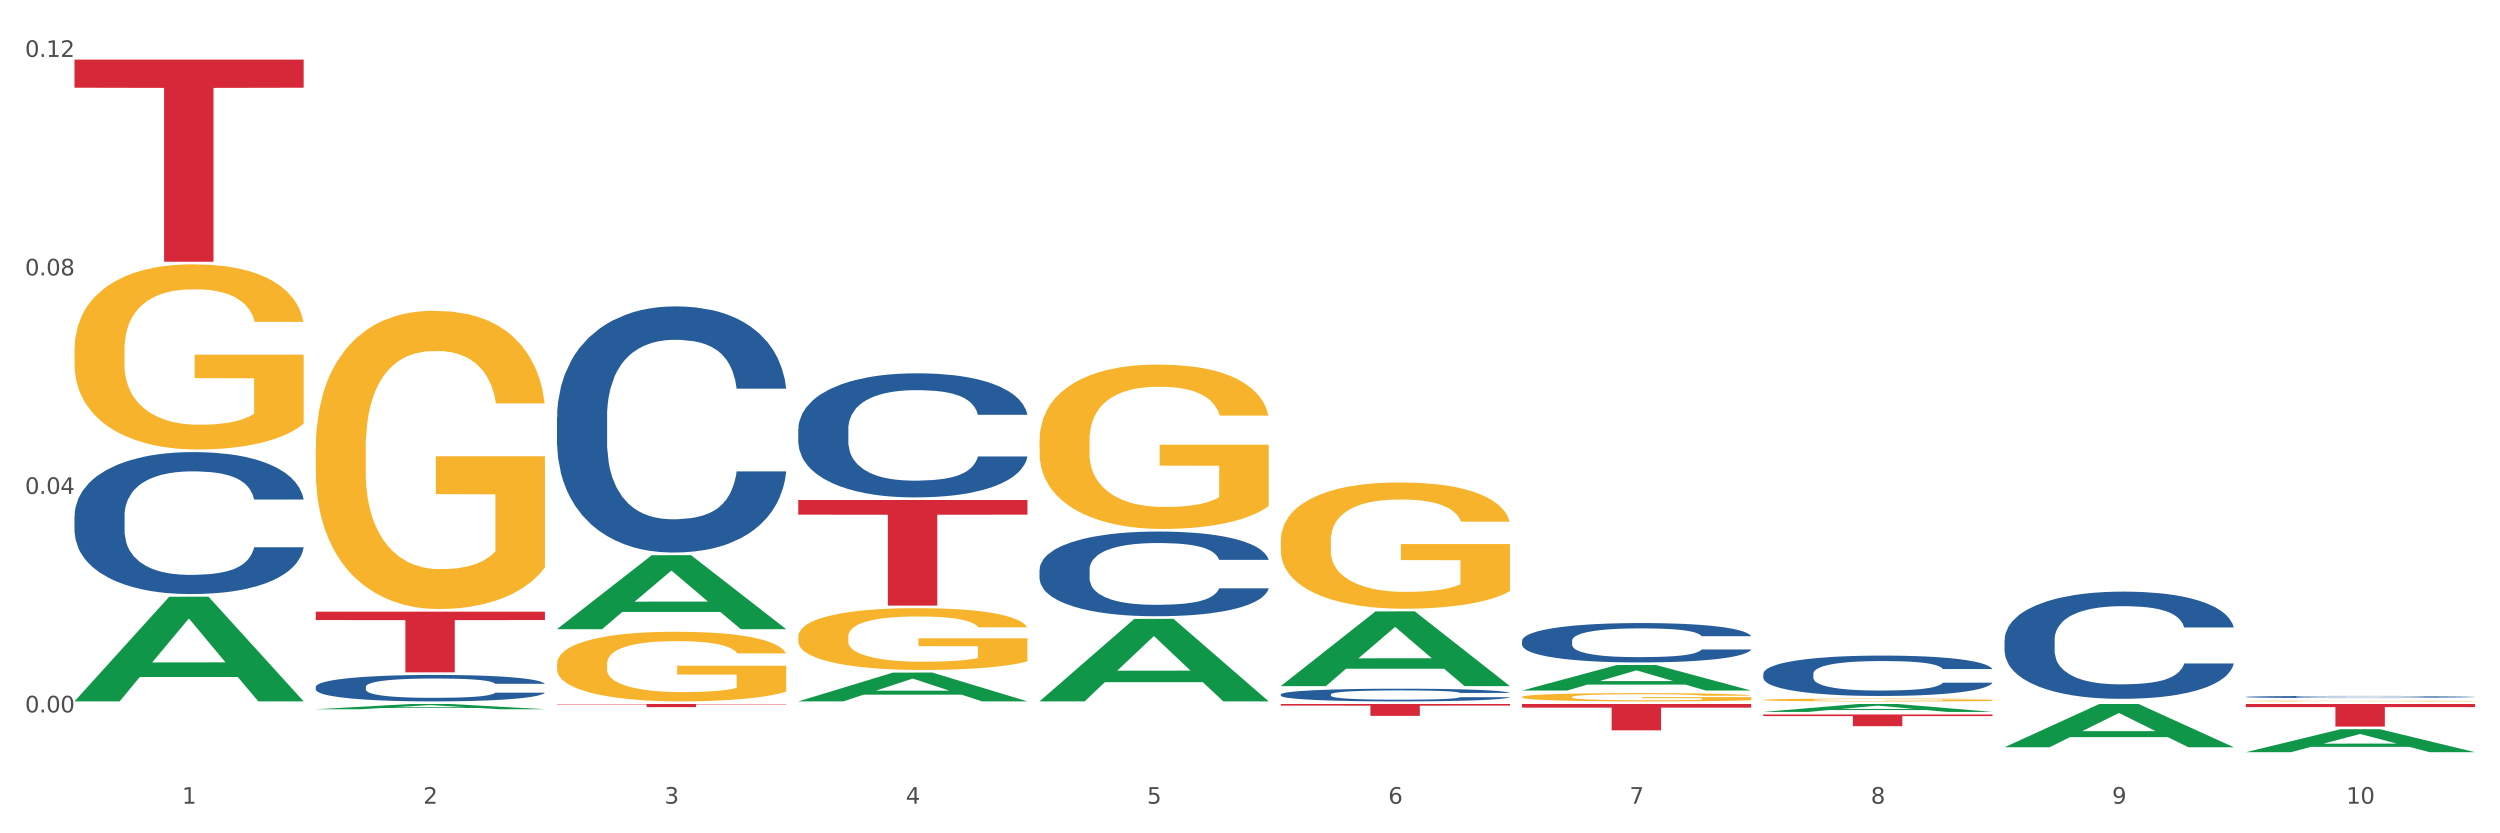 <?xml version="1.0" encoding="utf-8" standalone="no"?>
<!DOCTYPE svg PUBLIC "-//W3C//DTD SVG 1.1//EN"
  "http://www.w3.org/Graphics/SVG/1.1/DTD/svg11.dtd">
<svg xmlns:xlink="http://www.w3.org/1999/xlink" width="1080pt" height="360pt" viewBox="0 0 1080 360" xmlns="http://www.w3.org/2000/svg" version="1.1">
 <rect x="0" y="0" width="1080" height="360" fill="#333333" stroke="none"/>
 <defs>
  <style type="text/css">*{stroke-linejoin: round; stroke-linecap: butt}</style>
 </defs>
 <g id="figure_1">
  <g id="patch_1">
   <path d="M 0 360 
L 1080 360 
L 1080 0 
L 0 0 
z
" style="fill: #ffffff; stroke: #ffffff; stroke-linejoin: miter"/>
  </g>
  <g id="axes_1">
   <g id="matplotlib.axis_1">
    <g id="xtick_1">
     <g id="text_1">
      <!-- 1 -->
      <g style="fill: #4d4d4d" transform="translate(78.627 347.204) scale(0.096 -0.096)">
       <defs>
        <path id="DejaVuSans-31" d="M 794 531 
L 1825 531 
L 1825 4091 
L 703 3866 
L 703 4441 
L 1819 4666 
L 2450 4666 
L 2450 531 
L 3481 531 
L 3481 0 
L 794 0 
L 794 531 
z
" transform="scale(0.016)"/>
       </defs>
       <use xlink:href="#DejaVuSans-31"/>
      </g>
     </g>
    </g>
    <g id="xtick_2">
     <g id="text_2">
      <!-- 2 -->
      <g style="fill: #4d4d4d" transform="translate(182.851 347.204) scale(0.096 -0.096)">
       <defs>
        <path id="DejaVuSans-32" d="M 1228 531 
L 3431 531 
L 3431 0 
L 469 0 
L 469 531 
Q 828 903 1448 1529 
Q 2069 2156 2228 2338 
Q 2531 2678 2651 2914 
Q 2772 3150 2772 3378 
Q 2772 3750 2511 3984 
Q 2250 4219 1831 4219 
Q 1534 4219 1204 4116 
Q 875 4013 500 3803 
L 500 4441 
Q 881 4594 1212 4672 
Q 1544 4750 1819 4750 
Q 2544 4750 2975 4387 
Q 3406 4025 3406 3419 
Q 3406 3131 3298 2873 
Q 3191 2616 2906 2266 
Q 2828 2175 2409 1742 
Q 1991 1309 1228 531 
z
" transform="scale(0.016)"/>
       </defs>
       <use xlink:href="#DejaVuSans-32"/>
      </g>
     </g>
    </g>
    <g id="xtick_3">
     <g id="text_3">
      <!-- 3 -->
      <g style="fill: #4d4d4d" transform="translate(287.074 347.204) scale(0.096 -0.096)">
       <defs>
        <path id="DejaVuSans-33" d="M 2597 2516 
Q 3050 2419 3304 2112 
Q 3559 1806 3559 1356 
Q 3559 666 3084 287 
Q 2609 -91 1734 -91 
Q 1441 -91 1130 -33 
Q 819 25 488 141 
L 488 750 
Q 750 597 1062 519 
Q 1375 441 1716 441 
Q 2309 441 2620 675 
Q 2931 909 2931 1356 
Q 2931 1769 2642 2001 
Q 2353 2234 1838 2234 
L 1294 2234 
L 1294 2753 
L 1863 2753 
Q 2328 2753 2575 2939 
Q 2822 3125 2822 3475 
Q 2822 3834 2567 4026 
Q 2313 4219 1838 4219 
Q 1578 4219 1281 4162 
Q 984 4106 628 3988 
L 628 4550 
Q 988 4650 1302 4700 
Q 1616 4750 1894 4750 
Q 2613 4750 3031 4423 
Q 3450 4097 3450 3541 
Q 3450 3153 3228 2886 
Q 3006 2619 2597 2516 
z
" transform="scale(0.016)"/>
       </defs>
       <use xlink:href="#DejaVuSans-33"/>
      </g>
     </g>
    </g>
    <g id="xtick_4">
     <g id="text_4">
      <!-- 4 -->
      <g style="fill: #4d4d4d" transform="translate(391.298 347.204) scale(0.096 -0.096)">
       <defs>
        <path id="DejaVuSans-34" d="M 2419 4116 
L 825 1625 
L 2419 1625 
L 2419 4116 
z
M 2253 4666 
L 3047 4666 
L 3047 1625 
L 3713 1625 
L 3713 1100 
L 3047 1100 
L 3047 0 
L 2419 0 
L 2419 1100 
L 313 1100 
L 313 1709 
L 2253 4666 
z
" transform="scale(0.016)"/>
       </defs>
       <use xlink:href="#DejaVuSans-34"/>
      </g>
     </g>
    </g>
    <g id="xtick_5">
     <g id="text_5">
      <!-- 5 -->
      <g style="fill: #4d4d4d" transform="translate(495.522 347.204) scale(0.096 -0.096)">
       <defs>
        <path id="DejaVuSans-35" d="M 691 4666 
L 3169 4666 
L 3169 4134 
L 1269 4134 
L 1269 2991 
Q 1406 3038 1543 3061 
Q 1681 3084 1819 3084 
Q 2600 3084 3056 2656 
Q 3513 2228 3513 1497 
Q 3513 744 3044 326 
Q 2575 -91 1722 -91 
Q 1428 -91 1123 -41 
Q 819 9 494 109 
L 494 744 
Q 775 591 1075 516 
Q 1375 441 1709 441 
Q 2250 441 2565 725 
Q 2881 1009 2881 1497 
Q 2881 1984 2565 2268 
Q 2250 2553 1709 2553 
Q 1456 2553 1204 2497 
Q 953 2441 691 2322 
L 691 4666 
z
" transform="scale(0.016)"/>
       </defs>
       <use xlink:href="#DejaVuSans-35"/>
      </g>
     </g>
    </g>
    <g id="xtick_6">
     <g id="text_6">
      <!-- 6 -->
      <g style="fill: #4d4d4d" transform="translate(599.745 347.204) scale(0.096 -0.096)">
       <defs>
        <path id="DejaVuSans-36" d="M 2113 2584 
Q 1688 2584 1439 2293 
Q 1191 2003 1191 1497 
Q 1191 994 1439 701 
Q 1688 409 2113 409 
Q 2538 409 2786 701 
Q 3034 994 3034 1497 
Q 3034 2003 2786 2293 
Q 2538 2584 2113 2584 
z
M 3366 4563 
L 3366 3988 
Q 3128 4100 2886 4159 
Q 2644 4219 2406 4219 
Q 1781 4219 1451 3797 
Q 1122 3375 1075 2522 
Q 1259 2794 1537 2939 
Q 1816 3084 2150 3084 
Q 2853 3084 3261 2657 
Q 3669 2231 3669 1497 
Q 3669 778 3244 343 
Q 2819 -91 2113 -91 
Q 1303 -91 875 529 
Q 447 1150 447 2328 
Q 447 3434 972 4092 
Q 1497 4750 2381 4750 
Q 2619 4750 2861 4703 
Q 3103 4656 3366 4563 
z
" transform="scale(0.016)"/>
       </defs>
       <use xlink:href="#DejaVuSans-36"/>
      </g>
     </g>
    </g>
    <g id="xtick_7">
     <g id="text_7">
      <!-- 7 -->
      <g style="fill: #4d4d4d" transform="translate(703.969 347.204) scale(0.096 -0.096)">
       <defs>
        <path id="DejaVuSans-37" d="M 525 4666 
L 3525 4666 
L 3525 4397 
L 1831 0 
L 1172 0 
L 2766 4134 
L 525 4134 
L 525 4666 
z
" transform="scale(0.016)"/>
       </defs>
       <use xlink:href="#DejaVuSans-37"/>
      </g>
     </g>
    </g>
    <g id="xtick_8">
     <g id="text_8">
      <!-- 8 -->
      <g style="fill: #4d4d4d" transform="translate(808.193 347.204) scale(0.096 -0.096)">
       <defs>
        <path id="DejaVuSans-38" d="M 2034 2216 
Q 1584 2216 1326 1975 
Q 1069 1734 1069 1313 
Q 1069 891 1326 650 
Q 1584 409 2034 409 
Q 2484 409 2743 651 
Q 3003 894 3003 1313 
Q 3003 1734 2745 1975 
Q 2488 2216 2034 2216 
z
M 1403 2484 
Q 997 2584 770 2862 
Q 544 3141 544 3541 
Q 544 4100 942 4425 
Q 1341 4750 2034 4750 
Q 2731 4750 3128 4425 
Q 3525 4100 3525 3541 
Q 3525 3141 3298 2862 
Q 3072 2584 2669 2484 
Q 3125 2378 3379 2068 
Q 3634 1759 3634 1313 
Q 3634 634 3220 271 
Q 2806 -91 2034 -91 
Q 1263 -91 848 271 
Q 434 634 434 1313 
Q 434 1759 690 2068 
Q 947 2378 1403 2484 
z
M 1172 3481 
Q 1172 3119 1398 2916 
Q 1625 2713 2034 2713 
Q 2441 2713 2670 2916 
Q 2900 3119 2900 3481 
Q 2900 3844 2670 4047 
Q 2441 4250 2034 4250 
Q 1625 4250 1398 4047 
Q 1172 3844 1172 3481 
z
" transform="scale(0.016)"/>
       </defs>
       <use xlink:href="#DejaVuSans-38"/>
      </g>
     </g>
    </g>
    <g id="xtick_9">
     <g id="text_9">
      <!-- 9 -->
      <g style="fill: #4d4d4d" transform="translate(912.416 347.204) scale(0.096 -0.096)">
       <defs>
        <path id="DejaVuSans-39" d="M 703 97 
L 703 672 
Q 941 559 1184 500 
Q 1428 441 1663 441 
Q 2288 441 2617 861 
Q 2947 1281 2994 2138 
Q 2813 1869 2534 1725 
Q 2256 1581 1919 1581 
Q 1219 1581 811 2004 
Q 403 2428 403 3163 
Q 403 3881 828 4315 
Q 1253 4750 1959 4750 
Q 2769 4750 3195 4129 
Q 3622 3509 3622 2328 
Q 3622 1225 3098 567 
Q 2575 -91 1691 -91 
Q 1453 -91 1209 -44 
Q 966 3 703 97 
z
M 1959 2075 
Q 2384 2075 2632 2365 
Q 2881 2656 2881 3163 
Q 2881 3666 2632 3958 
Q 2384 4250 1959 4250 
Q 1534 4250 1286 3958 
Q 1038 3666 1038 3163 
Q 1038 2656 1286 2365 
Q 1534 2075 1959 2075 
z
" transform="scale(0.016)"/>
       </defs>
       <use xlink:href="#DejaVuSans-39"/>
      </g>
     </g>
    </g>
    <g id="xtick_10">
     <g id="text_10">
      <!-- 10 -->
      <g style="fill: #4d4d4d" transform="translate(1013.586 347.204) scale(0.096 -0.096)">
       <defs>
        <path id="DejaVuSans-30" d="M 2034 4250 
Q 1547 4250 1301 3770 
Q 1056 3291 1056 2328 
Q 1056 1369 1301 889 
Q 1547 409 2034 409 
Q 2525 409 2770 889 
Q 3016 1369 3016 2328 
Q 3016 3291 2770 3770 
Q 2525 4250 2034 4250 
z
M 2034 4750 
Q 2819 4750 3233 4129 
Q 3647 3509 3647 2328 
Q 3647 1150 3233 529 
Q 2819 -91 2034 -91 
Q 1250 -91 836 529 
Q 422 1150 422 2328 
Q 422 3509 836 4129 
Q 1250 4750 2034 4750 
z
" transform="scale(0.016)"/>
       </defs>
       <use xlink:href="#DejaVuSans-31"/>
       <use xlink:href="#DejaVuSans-30" transform="translate(63.623 0)"/>
      </g>
     </g>
    </g>
    <g id="xtick_11"/>
    <g id="xtick_12"/>
    <g id="xtick_13"/>
    <g id="xtick_14"/>
    <g id="xtick_15"/>
    <g id="xtick_16"/>
    <g id="xtick_17"/>
    <g id="xtick_18"/>
    <g id="xtick_19"/>
   </g>
   <g id="matplotlib.axis_2">
    <g id="ytick_1">
     <g id="text_11">
      <!-- 0.00 -->
      <g style="fill: #4d4d4d" transform="translate(10.8 307.763) scale(0.096 -0.096)">
       <defs>
        <path id="DejaVuSans-2e" d="M 684 794 
L 1344 794 
L 1344 0 
L 684 0 
L 684 794 
z
" transform="scale(0.016)"/>
       </defs>
       <use xlink:href="#DejaVuSans-30"/>
       <use xlink:href="#DejaVuSans-2e" transform="translate(63.623 0)"/>
       <use xlink:href="#DejaVuSans-30" transform="translate(95.41 0)"/>
       <use xlink:href="#DejaVuSans-30" transform="translate(159.033 0)"/>
      </g>
     </g>
    </g>
    <g id="ytick_2">
     <g id="text_12">
      <!-- 0.04 -->
      <g style="fill: #4d4d4d" transform="translate(10.8 213.373) scale(0.096 -0.096)">
       <use xlink:href="#DejaVuSans-30"/>
       <use xlink:href="#DejaVuSans-2e" transform="translate(63.623 0)"/>
       <use xlink:href="#DejaVuSans-30" transform="translate(95.41 0)"/>
       <use xlink:href="#DejaVuSans-34" transform="translate(159.033 0)"/>
      </g>
     </g>
    </g>
    <g id="ytick_3">
     <g id="text_13">
      <!-- 0.08 -->
      <g style="fill: #4d4d4d" transform="translate(10.8 118.983) scale(0.096 -0.096)">
       <use xlink:href="#DejaVuSans-30"/>
       <use xlink:href="#DejaVuSans-2e" transform="translate(63.623 0)"/>
       <use xlink:href="#DejaVuSans-30" transform="translate(95.41 0)"/>
       <use xlink:href="#DejaVuSans-38" transform="translate(159.033 0)"/>
      </g>
     </g>
    </g>
    <g id="ytick_4">
     <g id="text_14">
      <!-- 0.12 -->
      <g style="fill: #4d4d4d" transform="translate(10.8 24.593) scale(0.096 -0.096)">
       <use xlink:href="#DejaVuSans-30"/>
       <use xlink:href="#DejaVuSans-2e" transform="translate(63.623 0)"/>
       <use xlink:href="#DejaVuSans-31" transform="translate(95.41 0)"/>
       <use xlink:href="#DejaVuSans-32" transform="translate(159.033 0)"/>
      </g>
     </g>
    </g>
    <g id="ytick_5"/>
    <g id="ytick_6"/>
    <g id="ytick_7"/>
   </g>
   <g id="PolyCollection_1">
    <path d="M 32.175 302.917 
L 32.277 302.875 
L 73.107 257.789 
L 90.051 257.746 
L 131.187 303.002 
L 111.589 303.002 
L 102.709 292.464 
L 60.552 292.464 
L 60.246 292.634 
L 51.671 303.002 
L 32.175 303.002 
L 32.175 302.917 
L 65.86 286.175 
L 97.401 286.132 
L 81.783 267.392 
L 81.579 267.307 
L 81.375 267.435 
L 65.758 286.132 
L 65.86 286.175 
L 32.175 302.917 
z
" clip-path="url(#p90fa3b98d7)" style="fill: #109648"/>
    <path d="M 344.846 275.064 
L 344.963 275.04 
L 344.963 274.162 
L 345.197 273.405 
L 346.366 271.576 
L 348.119 270.064 
L 349.405 269.259 
L 350.691 268.601 
L 352.21 267.942 
L 354.081 267.259 
L 357.471 266.259 
L 359.575 265.747 
L 362.147 265.21 
L 366.823 264.43 
L 370.213 263.991 
L 373.72 263.625 
L 379.448 263.186 
L 383.188 262.991 
L 387.163 262.844 
L 391.956 262.747 
L 395.579 262.722 
L 403.529 262.796 
L 410.309 263.015 
L 413.582 263.186 
L 417.79 263.479 
L 420.011 263.674 
L 423.635 264.064 
L 427.376 264.576 
L 429.947 265.015 
L 433.805 265.844 
L 436.728 266.674 
L 439.416 267.698 
L 440.819 268.405 
L 441.871 269.064 
L 442.806 269.82 
L 443.741 271.015 
L 422.7 271.015 
L 421.882 270.162 
L 420.596 269.357 
L 418.725 268.576 
L 417.089 268.088 
L 414.283 267.479 
L 411.711 267.088 
L 409.023 266.796 
L 405.75 266.552 
L 403.178 266.43 
L 399.554 266.332 
L 392.423 266.357 
L 387.63 266.552 
L 384.357 266.796 
L 382.253 267.015 
L 380.383 267.259 
L 378.279 267.601 
L 375.824 268.113 
L 374.07 268.576 
L 372.317 269.162 
L 370.914 269.747 
L 369.628 270.43 
L 368.576 271.162 
L 367.758 271.918 
L 367.056 272.844 
L 366.472 274.381 
L 366.472 277.723 
L 366.706 278.479 
L 367.29 279.479 
L 367.992 280.235 
L 369.161 281.137 
L 370.213 281.747 
L 372.2 282.625 
L 374.421 283.357 
L 376.174 283.82 
L 377.928 284.21 
L 380.967 284.747 
L 384.357 285.186 
L 387.28 285.454 
L 391.254 285.698 
L 393.943 285.796 
L 396.281 285.845 
L 402.009 285.845 
L 406.1 285.771 
L 410.659 285.601 
L 414.166 285.381 
L 417.089 285.113 
L 420.362 284.674 
L 422.466 284.259 
L 422.466 279.162 
L 396.748 279.137 
L 396.748 275.747 
L 443.858 275.747 
L 443.858 285.698 
L 441.871 286.21 
L 439.65 286.674 
L 437.312 287.088 
L 433.805 287.601 
L 429.597 288.088 
L 425.856 288.43 
L 421.882 288.723 
L 417.206 288.991 
L 411.127 289.235 
L 407.386 289.332 
L 402.71 289.406 
L 397.216 289.43 
L 392.423 289.381 
L 387.747 289.259 
L 382.838 289.04 
L 378.045 288.723 
L 374.421 288.406 
L 370.797 288.015 
L 366.94 287.503 
L 363.9 287.015 
L 361.562 286.576 
L 358.99 286.015 
L 356.185 285.284 
L 354.081 284.625 
L 352.21 283.942 
L 350.223 283.064 
L 348.82 282.308 
L 347.418 281.357 
L 346.599 280.649 
L 345.664 279.552 
L 344.963 278.015 
L 344.846 275.064 
z
" clip-path="url(#p90fa3b98d7)" style="fill: #f7b32b"/>
    <path d="M 449.069 190.314 
L 449.186 190.249 
L 449.186 187.915 
L 449.42 185.904 
L 450.589 181.041 
L 452.343 177.02 
L 453.628 174.88 
L 454.914 173.129 
L 456.434 171.378 
L 458.304 169.562 
L 461.694 166.903 
L 463.799 165.541 
L 466.37 164.114 
L 471.046 162.039 
L 474.436 160.872 
L 477.943 159.899 
L 483.671 158.732 
L 487.412 158.213 
L 491.386 157.824 
L 496.179 157.564 
L 499.803 157.5 
L 507.752 157.694 
L 514.532 158.278 
L 517.805 158.732 
L 522.014 159.51 
L 524.235 160.029 
L 527.859 161.066 
L 531.599 162.428 
L 534.171 163.596 
L 538.029 165.8 
L 540.951 168.005 
L 543.64 170.729 
L 545.043 172.61 
L 546.095 174.361 
L 547.03 176.371 
L 547.965 179.549 
L 526.923 179.549 
L 526.105 177.279 
L 524.819 175.139 
L 522.949 173.064 
L 521.312 171.767 
L 518.507 170.146 
L 515.935 169.108 
L 513.246 168.33 
L 509.973 167.681 
L 507.401 167.357 
L 503.778 167.098 
L 496.647 167.162 
L 491.854 167.681 
L 488.581 168.33 
L 486.477 168.913 
L 484.606 169.562 
L 482.502 170.47 
L 480.047 171.832 
L 478.294 173.064 
L 476.54 174.62 
L 475.138 176.177 
L 473.852 177.993 
L 472.8 179.938 
L 471.981 181.948 
L 471.28 184.413 
L 470.696 188.498 
L 470.696 197.383 
L 470.929 199.393 
L 471.514 202.052 
L 472.215 204.063 
L 473.384 206.462 
L 474.436 208.084 
L 476.424 210.418 
L 478.645 212.364 
L 480.398 213.596 
L 482.152 214.634 
L 485.191 216.06 
L 488.581 217.228 
L 491.503 217.941 
L 495.478 218.589 
L 498.167 218.849 
L 500.505 218.979 
L 506.232 218.979 
L 510.324 218.784 
L 514.883 218.33 
L 518.39 217.746 
L 521.312 217.033 
L 524.585 215.866 
L 526.69 214.763 
L 526.69 201.209 
L 500.972 201.144 
L 500.972 192.13 
L 548.082 192.13 
L 548.082 218.589 
L 546.095 219.951 
L 543.874 221.183 
L 541.536 222.286 
L 538.029 223.648 
L 533.82 224.945 
L 530.08 225.853 
L 526.105 226.631 
L 521.429 227.344 
L 515.351 227.993 
L 511.61 228.252 
L 506.934 228.447 
L 501.44 228.512 
L 496.647 228.382 
L 491.971 228.058 
L 487.061 227.474 
L 482.268 226.631 
L 478.645 225.788 
L 475.021 224.75 
L 471.163 223.388 
L 468.124 222.091 
L 465.786 220.924 
L 463.214 219.432 
L 460.409 217.487 
L 458.304 215.736 
L 456.434 213.92 
L 454.447 211.585 
L 453.044 209.575 
L 451.641 207.046 
L 450.823 205.165 
L 449.888 202.247 
L 449.186 198.161 
L 449.069 190.314 
z
" clip-path="url(#p90fa3b98d7)" style="fill: #f7b32b"/>
    <path d="M 553.293 233.638 
L 553.41 233.588 
L 553.41 231.795 
L 553.644 230.25 
L 554.813 226.514 
L 556.566 223.425 
L 557.852 221.781 
L 559.138 220.436 
L 560.658 219.091 
L 562.528 217.696 
L 565.918 215.653 
L 568.022 214.607 
L 570.594 213.511 
L 575.27 211.916 
L 578.66 211.02 
L 582.167 210.272 
L 587.895 209.376 
L 591.636 208.977 
L 595.61 208.678 
L 600.403 208.479 
L 604.027 208.429 
L 611.976 208.579 
L 618.756 209.027 
L 622.029 209.376 
L 626.237 209.973 
L 628.458 210.372 
L 632.082 211.169 
L 635.823 212.215 
L 638.395 213.112 
L 642.252 214.806 
L 645.175 216.5 
L 647.863 218.592 
L 649.266 220.037 
L 650.318 221.382 
L 651.253 222.927 
L 652.189 225.368 
L 631.147 225.368 
L 630.329 223.624 
L 629.043 221.98 
L 627.173 220.386 
L 625.536 219.39 
L 622.73 218.144 
L 620.159 217.347 
L 617.47 216.749 
L 614.197 216.251 
L 611.625 216.002 
L 608.001 215.802 
L 600.87 215.852 
L 596.078 216.251 
L 592.805 216.749 
L 590.7 217.197 
L 588.83 217.696 
L 586.726 218.393 
L 584.271 219.439 
L 582.518 220.386 
L 580.764 221.582 
L 579.361 222.777 
L 578.075 224.172 
L 577.023 225.667 
L 576.205 227.211 
L 575.504 229.105 
L 574.919 232.243 
L 574.919 239.069 
L 575.153 240.613 
L 575.737 242.656 
L 576.439 244.2 
L 577.608 246.043 
L 578.66 247.289 
L 580.647 249.083 
L 582.868 250.577 
L 584.622 251.524 
L 586.375 252.321 
L 589.415 253.417 
L 592.805 254.314 
L 595.727 254.862 
L 599.702 255.36 
L 602.39 255.559 
L 604.728 255.659 
L 610.456 255.659 
L 614.548 255.509 
L 619.107 255.161 
L 622.613 254.712 
L 625.536 254.164 
L 628.809 253.267 
L 630.913 252.42 
L 630.913 242.008 
L 605.196 241.958 
L 605.196 235.033 
L 652.306 235.033 
L 652.306 255.36 
L 650.318 256.406 
L 648.097 257.353 
L 645.759 258.2 
L 642.252 259.246 
L 638.044 260.242 
L 634.303 260.94 
L 630.329 261.538 
L 625.653 262.086 
L 619.574 262.584 
L 615.833 262.783 
L 611.158 262.933 
L 605.663 262.982 
L 600.87 262.883 
L 596.195 262.634 
L 591.285 262.185 
L 586.492 261.538 
L 582.868 260.89 
L 579.244 260.093 
L 575.387 259.047 
L 572.347 258.05 
L 570.009 257.153 
L 567.438 256.008 
L 564.632 254.513 
L 562.528 253.168 
L 560.658 251.773 
L 558.67 249.979 
L 557.268 248.435 
L 555.865 246.492 
L 555.047 245.047 
L 554.111 242.805 
L 553.41 239.666 
L 553.293 233.638 
z
" clip-path="url(#p90fa3b98d7)" style="fill: #f7b32b"/>
    <path d="M 657.517 301.083 
L 657.634 301.08 
L 657.634 300.963 
L 657.867 300.862 
L 659.036 300.618 
L 660.79 300.416 
L 662.076 300.308 
L 663.362 300.22 
L 664.881 300.132 
L 666.752 300.041 
L 670.142 299.907 
L 672.246 299.839 
L 674.818 299.767 
L 679.493 299.663 
L 682.884 299.604 
L 686.39 299.555 
L 692.118 299.497 
L 695.859 299.471 
L 699.834 299.451 
L 704.627 299.438 
L 708.25 299.435 
L 716.199 299.445 
L 722.979 299.474 
L 726.253 299.497 
L 730.461 299.536 
L 732.682 299.562 
L 736.306 299.614 
L 740.047 299.683 
L 742.618 299.741 
L 746.476 299.852 
L 749.398 299.963 
L 752.087 300.1 
L 753.49 300.194 
L 754.542 300.282 
L 755.477 300.383 
L 756.412 300.543 
L 735.371 300.543 
L 734.552 300.429 
L 733.266 300.321 
L 731.396 300.217 
L 729.76 300.152 
L 726.954 300.07 
L 724.382 300.018 
L 721.694 299.979 
L 718.42 299.946 
L 715.849 299.93 
L 712.225 299.917 
L 705.094 299.92 
L 700.301 299.946 
L 697.028 299.979 
L 694.924 300.008 
L 693.054 300.041 
L 690.949 300.087 
L 688.495 300.155 
L 686.741 300.217 
L 684.988 300.295 
L 683.585 300.373 
L 682.299 300.464 
L 681.247 300.562 
L 680.429 300.663 
L 679.727 300.787 
L 679.143 300.992 
L 679.143 301.439 
L 679.377 301.54 
L 679.961 301.673 
L 680.662 301.774 
L 681.831 301.895 
L 682.884 301.976 
L 684.871 302.093 
L 687.092 302.191 
L 688.845 302.253 
L 690.599 302.305 
L 693.638 302.377 
L 697.028 302.435 
L 699.951 302.471 
L 703.925 302.504 
L 706.614 302.517 
L 708.952 302.523 
L 714.68 302.523 
L 718.771 302.514 
L 723.33 302.491 
L 726.837 302.462 
L 729.76 302.426 
L 733.033 302.367 
L 735.137 302.312 
L 735.137 301.631 
L 709.419 301.628 
L 709.419 301.175 
L 756.529 301.175 
L 756.529 302.504 
L 754.542 302.572 
L 752.321 302.634 
L 749.983 302.69 
L 746.476 302.758 
L 742.268 302.823 
L 738.527 302.869 
L 734.552 302.908 
L 729.876 302.944 
L 723.798 302.976 
L 720.057 302.989 
L 715.381 302.999 
L 709.887 303.002 
L 705.094 302.996 
L 700.418 302.98 
L 695.508 302.95 
L 690.716 302.908 
L 687.092 302.866 
L 683.468 302.813 
L 679.61 302.745 
L 676.571 302.68 
L 674.233 302.621 
L 671.661 302.546 
L 668.856 302.449 
L 666.752 302.361 
L 664.881 302.269 
L 662.894 302.152 
L 661.491 302.051 
L 660.088 301.924 
L 659.27 301.83 
L 658.335 301.683 
L 657.634 301.478 
L 657.517 301.083 
z
" clip-path="url(#p90fa3b98d7)" style="fill: #f7b32b"/>
    <path d="M 970.188 304.116 
L 1069.2 304.116 
L 1069.2 305.474 
L 1030.252 305.483 
L 1030.252 313.891 
L 1008.901 313.891 
L 1008.901 305.483 
L 970.188 305.474 
L 970.188 304.125 
L 970.188 304.116 
z
" clip-path="url(#p90fa3b98d7)" style="fill: #d62839"/>
    <path d="M 761.74 308.66 
L 860.753 308.66 
L 860.753 309.361 
L 821.805 309.366 
L 821.805 313.705 
L 800.454 313.705 
L 800.454 309.366 
L 761.74 309.361 
L 761.74 308.665 
L 761.74 308.66 
z
" clip-path="url(#p90fa3b98d7)" style="fill: #d62839"/>
    <path d="M 657.517 304.116 
L 756.529 304.116 
L 756.529 305.698 
L 717.581 305.708 
L 717.581 315.499 
L 696.23 315.499 
L 696.23 305.708 
L 657.517 305.698 
L 657.517 304.127 
L 657.517 304.116 
z
" clip-path="url(#p90fa3b98d7)" style="fill: #d62839"/>
    <path d="M 553.293 304.116 
L 652.306 304.116 
L 652.306 304.83 
L 613.358 304.835 
L 613.358 309.256 
L 592.006 309.256 
L 592.006 304.835 
L 553.293 304.83 
L 553.293 304.121 
L 553.293 304.116 
z
" clip-path="url(#p90fa3b98d7)" style="fill: #d62839"/>
    <path d="M 344.846 215.995 
L 443.858 215.995 
L 443.858 222.334 
L 404.91 222.377 
L 404.91 261.609 
L 383.559 261.609 
L 383.559 222.377 
L 344.846 222.334 
L 344.846 216.038 
L 344.846 215.995 
z
" clip-path="url(#p90fa3b98d7)" style="fill: #d62839"/>
    <path d="M 240.622 304.116 
L 339.635 304.116 
L 339.635 304.304 
L 300.687 304.305 
L 300.687 305.468 
L 279.336 305.468 
L 279.336 304.305 
L 240.622 304.304 
L 240.622 304.117 
L 240.622 304.116 
z
" clip-path="url(#p90fa3b98d7)" style="fill: #d62839"/>
    <path d="M 32.175 25.759 
L 131.187 25.759 
L 131.187 37.894 
L 92.239 37.976 
L 92.239 113.081 
L 70.888 113.081 
L 70.888 37.976 
L 32.175 37.894 
L 32.175 25.841 
L 32.175 25.759 
z
" clip-path="url(#p90fa3b98d7)" style="fill: #d62839"/>
    <path d="M 240.622 286.82 
L 240.739 286.793 
L 240.739 285.804 
L 240.973 284.952 
L 242.142 282.891 
L 243.895 281.188 
L 245.181 280.281 
L 246.467 279.54 
L 247.987 278.798 
L 249.857 278.029 
L 253.247 276.902 
L 255.351 276.325 
L 257.923 275.721 
L 262.599 274.842 
L 265.989 274.347 
L 269.496 273.935 
L 275.224 273.44 
L 278.965 273.221 
L 282.939 273.056 
L 287.732 272.946 
L 291.356 272.918 
L 299.305 273.001 
L 306.085 273.248 
L 309.358 273.44 
L 313.566 273.77 
L 315.788 273.99 
L 319.411 274.43 
L 323.152 275.006 
L 325.724 275.501 
L 329.581 276.435 
L 332.504 277.369 
L 335.193 278.523 
L 336.595 279.32 
L 337.647 280.062 
L 338.583 280.913 
L 339.518 282.26 
L 318.476 282.26 
L 317.658 281.298 
L 316.372 280.391 
L 314.502 279.512 
L 312.865 278.963 
L 310.06 278.276 
L 307.488 277.836 
L 304.799 277.507 
L 301.526 277.232 
L 298.954 277.094 
L 295.33 276.985 
L 288.2 277.012 
L 283.407 277.232 
L 280.134 277.507 
L 278.03 277.754 
L 276.159 278.029 
L 274.055 278.413 
L 271.6 278.99 
L 269.847 279.512 
L 268.093 280.172 
L 266.69 280.831 
L 265.405 281.6 
L 264.352 282.424 
L 263.534 283.276 
L 262.833 284.32 
L 262.248 286.051 
L 262.248 289.815 
L 262.482 290.667 
L 263.067 291.793 
L 263.768 292.645 
L 264.937 293.661 
L 265.989 294.348 
L 267.976 295.337 
L 270.197 296.161 
L 271.951 296.683 
L 273.704 297.123 
L 276.744 297.727 
L 280.134 298.222 
L 283.056 298.524 
L 287.031 298.799 
L 289.719 298.909 
L 292.057 298.964 
L 297.785 298.964 
L 301.877 298.881 
L 306.436 298.689 
L 309.943 298.442 
L 312.865 298.14 
L 316.138 297.645 
L 318.242 297.178 
L 318.242 291.436 
L 292.525 291.408 
L 292.525 287.59 
L 339.635 287.59 
L 339.635 298.799 
L 337.647 299.376 
L 335.426 299.898 
L 333.088 300.365 
L 329.581 300.942 
L 325.373 301.491 
L 321.632 301.876 
L 317.658 302.206 
L 312.982 302.508 
L 306.903 302.783 
L 303.163 302.892 
L 298.487 302.975 
L 292.992 303.002 
L 288.2 302.947 
L 283.524 302.81 
L 278.614 302.563 
L 273.821 302.206 
L 270.197 301.848 
L 266.574 301.409 
L 262.716 300.832 
L 259.677 300.282 
L 257.339 299.788 
L 254.767 299.156 
L 251.961 298.332 
L 249.857 297.59 
L 247.987 296.821 
L 246 295.832 
L 244.597 294.98 
L 243.194 293.909 
L 242.376 293.112 
L 241.441 291.875 
L 240.739 290.145 
L 240.622 286.82 
z
" clip-path="url(#p90fa3b98d7)" style="fill: #f7b32b"/>
    <path d="M 761.74 302.342 
L 761.857 302.341 
L 761.857 302.301 
L 762.091 302.266 
L 763.26 302.182 
L 765.013 302.113 
L 766.299 302.076 
L 767.585 302.045 
L 769.105 302.015 
L 770.975 301.984 
L 774.365 301.938 
L 776.469 301.914 
L 779.041 301.89 
L 783.717 301.854 
L 787.107 301.834 
L 790.614 301.817 
L 796.342 301.797 
L 800.083 301.788 
L 804.057 301.781 
L 808.85 301.776 
L 812.474 301.775 
L 820.423 301.779 
L 827.203 301.789 
L 830.476 301.797 
L 834.685 301.81 
L 836.906 301.819 
L 840.529 301.837 
L 844.27 301.861 
L 846.842 301.881 
L 850.7 301.919 
L 853.622 301.957 
L 856.311 302.004 
L 857.713 302.036 
L 858.766 302.067 
L 859.701 302.101 
L 860.636 302.156 
L 839.594 302.156 
L 838.776 302.117 
L 837.49 302.08 
L 835.62 302.044 
L 833.983 302.022 
L 831.178 301.994 
L 828.606 301.976 
L 825.917 301.962 
L 822.644 301.951 
L 820.072 301.946 
L 816.448 301.941 
L 809.318 301.942 
L 804.525 301.951 
L 801.252 301.962 
L 799.148 301.973 
L 797.277 301.984 
L 795.173 301.999 
L 792.718 302.023 
L 790.965 302.044 
L 789.211 302.071 
L 787.809 302.098 
L 786.523 302.129 
L 785.471 302.163 
L 784.652 302.198 
L 783.951 302.24 
L 783.366 302.311 
L 783.366 302.465 
L 783.6 302.499 
L 784.185 302.545 
L 784.886 302.58 
L 786.055 302.621 
L 787.107 302.649 
L 789.094 302.69 
L 791.315 302.723 
L 793.069 302.745 
L 794.822 302.763 
L 797.862 302.787 
L 801.252 302.807 
L 804.174 302.82 
L 808.149 302.831 
L 810.837 302.835 
L 813.175 302.838 
L 818.903 302.838 
L 822.995 302.834 
L 827.554 302.826 
L 831.061 302.816 
L 833.983 302.804 
L 837.256 302.784 
L 839.36 302.765 
L 839.36 302.531 
L 813.643 302.53 
L 813.643 302.374 
L 860.753 302.374 
L 860.753 302.831 
L 858.766 302.854 
L 856.544 302.876 
L 854.206 302.895 
L 850.7 302.918 
L 846.491 302.941 
L 842.751 302.956 
L 838.776 302.97 
L 834.1 302.982 
L 828.021 302.993 
L 824.281 302.998 
L 819.605 303.001 
L 814.111 303.002 
L 809.318 303 
L 804.642 302.995 
L 799.732 302.984 
L 794.939 302.97 
L 791.315 302.955 
L 787.692 302.937 
L 783.834 302.914 
L 780.795 302.891 
L 778.457 302.871 
L 775.885 302.846 
L 773.079 302.812 
L 770.975 302.782 
L 769.105 302.75 
L 767.118 302.71 
L 765.715 302.675 
L 764.312 302.631 
L 763.494 302.599 
L 762.559 302.549 
L 761.857 302.478 
L 761.74 302.342 
z
" clip-path="url(#p90fa3b98d7)" style="fill: #f7b32b"/>
    <path d="M 32.175 151.161 
L 32.292 151.088 
L 32.292 148.457 
L 32.526 146.193 
L 33.695 140.714 
L 35.448 136.184 
L 36.734 133.773 
L 38.02 131.801 
L 39.54 129.828 
L 41.41 127.783 
L 44.8 124.787 
L 46.904 123.253 
L 49.476 121.646 
L 54.152 119.308 
L 57.542 117.993 
L 61.049 116.897 
L 66.777 115.582 
L 70.517 114.998 
L 74.492 114.559 
L 79.285 114.267 
L 82.909 114.194 
L 90.858 114.413 
L 97.638 115.071 
L 100.911 115.582 
L 105.119 116.459 
L 107.34 117.043 
L 110.964 118.212 
L 114.705 119.746 
L 117.277 121.061 
L 121.134 123.545 
L 124.057 126.029 
L 126.745 129.098 
L 128.148 131.216 
L 129.2 133.189 
L 130.135 135.453 
L 131.071 139.033 
L 110.029 139.033 
L 109.211 136.476 
L 107.925 134.065 
L 106.054 131.728 
L 104.418 130.266 
L 101.612 128.44 
L 99.041 127.271 
L 96.352 126.394 
L 93.079 125.664 
L 90.507 125.299 
L 86.883 125.006 
L 79.752 125.079 
L 74.96 125.664 
L 71.686 126.394 
L 69.582 127.052 
L 67.712 127.783 
L 65.608 128.805 
L 63.153 130.34 
L 61.399 131.728 
L 59.646 133.481 
L 58.243 135.234 
L 56.957 137.28 
L 55.905 139.472 
L 55.087 141.736 
L 54.386 144.512 
L 53.801 149.115 
L 53.801 159.124 
L 54.035 161.388 
L 54.619 164.384 
L 55.321 166.649 
L 56.49 169.352 
L 57.542 171.178 
L 59.529 173.808 
L 61.75 176 
L 63.504 177.388 
L 65.257 178.557 
L 68.296 180.164 
L 71.686 181.479 
L 74.609 182.283 
L 78.583 183.013 
L 81.272 183.305 
L 83.61 183.451 
L 89.338 183.451 
L 93.429 183.232 
L 97.988 182.721 
L 101.495 182.063 
L 104.418 181.26 
L 107.691 179.945 
L 109.795 178.703 
L 109.795 163.434 
L 84.078 163.361 
L 84.078 153.206 
L 131.187 153.206 
L 131.187 183.013 
L 129.2 184.547 
L 126.979 185.935 
L 124.641 187.177 
L 121.134 188.712 
L 116.926 190.173 
L 113.185 191.195 
L 109.211 192.072 
L 104.535 192.876 
L 98.456 193.606 
L 94.715 193.898 
L 90.039 194.118 
L 84.545 194.191 
L 79.752 194.045 
L 75.076 193.679 
L 70.167 193.022 
L 65.374 192.072 
L 61.75 191.122 
L 58.126 189.953 
L 54.269 188.419 
L 51.229 186.958 
L 48.891 185.643 
L 46.32 183.963 
L 43.514 181.771 
L 41.41 179.799 
L 39.54 177.753 
L 37.552 175.123 
L 36.15 172.858 
L 34.747 170.009 
L 33.928 167.89 
L 32.993 164.603 
L 32.292 160 
L 32.175 151.161 
z
" clip-path="url(#p90fa3b98d7)" style="fill: #f7b32b"/>
    <path d="M 32.175 222.86 
L 32.292 222.804 
L 32.292 221.236 
L 32.643 219.107 
L 33.931 215.187 
L 35.569 212.218 
L 38.378 208.746 
L 39.899 207.29 
L 41.889 205.666 
L 45.985 203.033 
L 50.667 200.793 
L 53.944 199.561 
L 56.401 198.777 
L 61.902 197.376 
L 65.062 196.76 
L 68.339 196.256 
L 71.148 195.92 
L 75.829 195.528 
L 79.575 195.36 
L 83.905 195.304 
L 87.533 195.36 
L 92.331 195.584 
L 99.354 196.256 
L 102.045 196.648 
L 105.674 197.32 
L 109.419 198.217 
L 112.462 199.113 
L 115.973 200.401 
L 119.601 202.081 
L 123.112 204.209 
L 125.57 206.17 
L 127.559 208.242 
L 129.315 210.762 
L 130.602 213.507 
L 131.187 215.803 
L 109.77 215.803 
L 109.185 213.731 
L 108.014 211.49 
L 106.844 209.978 
L 105.557 208.746 
L 103.567 207.346 
L 101.811 206.45 
L 98.886 205.386 
L 96.194 204.713 
L 93.97 204.321 
L 91.278 203.985 
L 85.543 203.649 
L 81.447 203.649 
L 78.872 203.761 
L 75.712 204.041 
L 73.021 204.433 
L 69.861 205.105 
L 67.403 205.834 
L 64.945 206.786 
L 63.541 207.458 
L 61.434 208.69 
L 60.03 209.698 
L 58.157 211.434 
L 57.104 212.667 
L 55.231 215.859 
L 54.412 218.211 
L 54.061 219.836 
L 53.827 221.628 
L 53.827 230.365 
L 54.529 234.286 
L 55.114 235.966 
L 56.05 237.87 
L 57.806 240.334 
L 60.381 242.743 
L 63.072 244.479 
L 65.296 245.543 
L 67.403 246.327 
L 69.509 246.943 
L 72.084 247.503 
L 74.191 247.839 
L 77.351 248.175 
L 81.096 248.343 
L 84.022 248.343 
L 89.991 248.063 
L 92.683 247.783 
L 95.257 247.391 
L 98.066 246.775 
L 100.29 246.103 
L 101.577 245.599 
L 103.684 244.535 
L 105.322 243.415 
L 106.727 242.127 
L 107.663 241.006 
L 108.717 239.326 
L 109.536 237.422 
L 109.77 236.414 
L 131.187 236.414 
L 130.719 238.43 
L 129.9 240.39 
L 128.262 243.023 
L 126.974 244.535 
L 124.985 246.383 
L 122.878 247.951 
L 119.952 249.688 
L 117.26 250.976 
L 114.451 252.096 
L 111.408 253.104 
L 105.908 254.504 
L 103.918 254.896 
L 99.705 255.568 
L 96.428 255.961 
L 91.629 256.353 
L 86.714 256.577 
L 81.564 256.633 
L 77 256.521 
L 71.967 256.185 
L 68.807 255.848 
L 65.296 255.344 
L 61.2 254.56 
L 57.338 253.608 
L 53.71 252.488 
L 50.316 251.2 
L 47.156 249.744 
L 43.059 247.335 
L 40.016 244.983 
L 37.793 242.799 
L 36.271 240.95 
L 34.75 238.598 
L 33.931 236.974 
L 32.643 233.053 
L 32.175 229.413 
L 32.175 222.86 
z
" clip-path="url(#p90fa3b98d7)" style="fill: #255c99"/>
    <path d="M 136.399 296.708 
L 136.516 296.698 
L 136.516 296.405 
L 136.867 296.009 
L 138.154 295.278 
L 139.793 294.725 
L 142.602 294.078 
L 144.123 293.806 
L 146.113 293.504 
L 150.209 293.013 
L 154.89 292.596 
L 158.167 292.366 
L 160.625 292.22 
L 166.126 291.959 
L 169.286 291.844 
L 172.563 291.75 
L 175.372 291.687 
L 180.053 291.614 
L 183.798 291.583 
L 188.129 291.573 
L 191.757 291.583 
L 196.555 291.625 
L 203.577 291.75 
L 206.269 291.823 
L 209.897 291.948 
L 213.642 292.115 
L 216.685 292.282 
L 220.196 292.522 
L 223.824 292.836 
L 227.336 293.232 
L 229.793 293.598 
L 231.783 293.984 
L 233.538 294.454 
L 234.826 294.965 
L 235.411 295.393 
L 213.993 295.393 
L 213.408 295.007 
L 212.238 294.589 
L 211.068 294.307 
L 209.78 294.078 
L 207.791 293.817 
L 206.035 293.65 
L 203.109 293.451 
L 200.417 293.326 
L 198.194 293.253 
L 195.502 293.191 
L 189.767 293.128 
L 185.671 293.128 
L 183.096 293.149 
L 179.936 293.201 
L 177.244 293.274 
L 174.084 293.399 
L 171.626 293.535 
L 169.169 293.712 
L 167.764 293.838 
L 165.658 294.067 
L 164.253 294.255 
L 162.381 294.579 
L 161.327 294.808 
L 159.455 295.403 
L 158.635 295.842 
L 158.284 296.145 
L 158.05 296.479 
L 158.05 298.107 
L 158.752 298.838 
L 159.338 299.151 
L 160.274 299.506 
L 162.029 299.965 
L 164.604 300.414 
L 167.296 300.737 
L 169.52 300.936 
L 171.626 301.082 
L 173.733 301.197 
L 176.308 301.301 
L 178.415 301.364 
L 181.575 301.426 
L 185.32 301.458 
L 188.246 301.458 
L 194.214 301.405 
L 196.906 301.353 
L 199.481 301.28 
L 202.29 301.165 
L 204.514 301.04 
L 205.801 300.946 
L 207.908 300.748 
L 209.546 300.539 
L 210.951 300.299 
L 211.887 300.09 
L 212.94 299.777 
L 213.759 299.422 
L 213.993 299.234 
L 235.411 299.234 
L 234.943 299.61 
L 234.124 299.975 
L 232.485 300.466 
L 231.198 300.748 
L 229.208 301.092 
L 227.102 301.384 
L 224.176 301.708 
L 221.484 301.948 
L 218.675 302.157 
L 215.632 302.345 
L 210.131 302.606 
L 208.142 302.679 
L 203.928 302.804 
L 200.651 302.877 
L 195.853 302.95 
L 190.937 302.992 
L 185.788 303.002 
L 181.223 302.982 
L 176.191 302.919 
L 173.031 302.856 
L 169.52 302.762 
L 165.424 302.616 
L 161.561 302.439 
L 157.933 302.23 
L 154.539 301.99 
L 151.379 301.718 
L 147.283 301.27 
L 144.24 300.831 
L 142.016 300.424 
L 140.495 300.08 
L 138.973 299.641 
L 138.154 299.339 
L 136.867 298.608 
L 136.399 297.929 
L 136.399 296.708 
z
" clip-path="url(#p90fa3b98d7)" style="fill: #255c99"/>
    <path d="M 240.622 180.137 
L 240.739 180.039 
L 240.739 177.32 
L 241.09 173.629 
L 242.378 166.83 
L 244.016 161.683 
L 246.825 155.661 
L 248.347 153.136 
L 250.336 150.319 
L 254.432 145.754 
L 259.114 141.869 
L 262.391 139.732 
L 264.849 138.373 
L 270.349 135.945 
L 273.509 134.876 
L 276.786 134.002 
L 279.595 133.419 
L 284.277 132.739 
L 288.022 132.448 
L 292.352 132.351 
L 295.98 132.448 
L 300.779 132.837 
L 307.801 134.002 
L 310.493 134.682 
L 314.121 135.847 
L 317.866 137.401 
L 320.909 138.955 
L 324.42 141.189 
L 328.048 144.103 
L 331.559 147.794 
L 334.017 151.193 
L 336.007 154.787 
L 337.762 159.158 
L 339.049 163.917 
L 339.635 167.899 
L 318.217 167.899 
L 317.632 164.305 
L 316.462 160.42 
L 315.291 157.798 
L 314.004 155.661 
L 312.014 153.233 
L 310.259 151.679 
L 307.333 149.834 
L 304.641 148.668 
L 302.417 147.988 
L 299.725 147.405 
L 293.991 146.823 
L 289.894 146.823 
L 287.32 147.017 
L 284.16 147.503 
L 281.468 148.182 
L 278.308 149.348 
L 275.85 150.611 
L 273.392 152.262 
L 271.988 153.427 
L 269.881 155.564 
L 268.477 157.312 
L 266.604 160.323 
L 265.551 162.46 
L 263.678 167.996 
L 262.859 172.075 
L 262.508 174.892 
L 262.274 178 
L 262.274 193.151 
L 262.976 199.95 
L 263.561 202.864 
L 264.498 206.166 
L 266.253 210.44 
L 268.828 214.616 
L 271.52 217.627 
L 273.743 219.472 
L 275.85 220.832 
L 277.957 221.9 
L 280.532 222.872 
L 282.638 223.454 
L 285.798 224.037 
L 289.543 224.329 
L 292.469 224.329 
L 298.438 223.843 
L 301.13 223.357 
L 303.705 222.677 
L 306.513 221.609 
L 308.737 220.444 
L 310.025 219.569 
L 312.131 217.724 
L 313.77 215.782 
L 315.174 213.548 
L 316.11 211.605 
L 317.164 208.691 
L 317.983 205.389 
L 318.217 203.641 
L 339.635 203.641 
L 339.167 207.137 
L 338.347 210.537 
L 336.709 215.102 
L 335.421 217.724 
L 333.432 220.929 
L 331.325 223.649 
L 328.399 226.66 
L 325.707 228.893 
L 322.899 230.836 
L 319.856 232.584 
L 314.355 235.012 
L 312.365 235.692 
L 308.152 236.858 
L 304.875 237.538 
L 300.077 238.217 
L 295.161 238.606 
L 290.011 238.703 
L 285.447 238.509 
L 280.414 237.926 
L 277.254 237.343 
L 273.743 236.469 
L 269.647 235.109 
L 265.785 233.458 
L 262.157 231.516 
L 258.763 229.282 
L 255.603 226.757 
L 251.507 222.58 
L 248.464 218.501 
L 246.24 214.713 
L 244.718 211.508 
L 243.197 207.429 
L 242.378 204.612 
L 241.09 197.813 
L 240.622 191.5 
L 240.622 180.137 
z
" clip-path="url(#p90fa3b98d7)" style="fill: #255c99"/>
    <path d="M 344.846 185.358 
L 344.963 185.309 
L 344.963 183.938 
L 345.314 182.077 
L 346.601 178.65 
L 348.24 176.055 
L 351.049 173.019 
L 352.57 171.746 
L 354.56 170.326 
L 358.656 168.025 
L 363.338 166.066 
L 366.615 164.989 
L 369.072 164.304 
L 374.573 163.08 
L 377.733 162.541 
L 381.01 162.1 
L 383.819 161.807 
L 388.5 161.464 
L 392.245 161.317 
L 396.576 161.268 
L 400.204 161.317 
L 405.002 161.513 
L 412.025 162.1 
L 414.716 162.443 
L 418.344 163.031 
L 422.09 163.814 
L 425.133 164.598 
L 428.644 165.724 
L 432.272 167.193 
L 435.783 169.053 
L 438.241 170.767 
L 440.23 172.578 
L 441.986 174.782 
L 443.273 177.181 
L 443.858 179.188 
L 422.441 179.188 
L 421.856 177.377 
L 420.685 175.418 
L 419.515 174.096 
L 418.227 173.019 
L 416.238 171.795 
L 414.482 171.012 
L 411.556 170.081 
L 408.865 169.494 
L 406.641 169.151 
L 403.949 168.857 
L 398.214 168.564 
L 394.118 168.564 
L 391.543 168.661 
L 388.383 168.906 
L 385.691 169.249 
L 382.531 169.837 
L 380.074 170.473 
L 377.616 171.305 
L 376.211 171.893 
L 374.105 172.97 
L 372.7 173.851 
L 370.828 175.369 
L 369.775 176.446 
L 367.902 179.237 
L 367.083 181.294 
L 366.732 182.714 
L 366.498 184.28 
L 366.498 191.919 
L 367.2 195.346 
L 367.785 196.815 
L 368.721 198.48 
L 370.477 200.634 
L 373.052 202.739 
L 375.743 204.257 
L 377.967 205.187 
L 380.074 205.873 
L 382.18 206.412 
L 384.755 206.901 
L 386.862 207.195 
L 390.022 207.489 
L 393.767 207.636 
L 396.693 207.636 
L 402.662 207.391 
L 405.353 207.146 
L 407.928 206.803 
L 410.737 206.265 
L 412.961 205.677 
L 414.248 205.236 
L 416.355 204.306 
L 417.993 203.327 
L 419.398 202.201 
L 420.334 201.222 
L 421.387 199.753 
L 422.207 198.088 
L 422.441 197.207 
L 443.858 197.207 
L 443.39 198.969 
L 442.571 200.683 
L 440.932 202.984 
L 439.645 204.306 
L 437.655 205.922 
L 435.549 207.293 
L 432.623 208.811 
L 429.931 209.937 
L 427.122 210.916 
L 424.079 211.797 
L 418.579 213.021 
L 416.589 213.364 
L 412.376 213.952 
L 409.099 214.294 
L 404.3 214.637 
L 399.385 214.833 
L 394.235 214.882 
L 389.671 214.784 
L 384.638 214.49 
L 381.478 214.197 
L 377.967 213.756 
L 373.871 213.07 
L 370.009 212.238 
L 366.38 211.259 
L 362.986 210.133 
L 359.826 208.86 
L 355.73 206.754 
L 352.687 204.698 
L 350.464 202.788 
L 348.942 201.173 
L 347.421 199.116 
L 346.601 197.696 
L 345.314 194.269 
L 344.846 191.086 
L 344.846 185.358 
z
" clip-path="url(#p90fa3b98d7)" style="fill: #255c99"/>
    <path d="M 449.069 246.068 
L 449.187 246.034 
L 449.187 245.099 
L 449.538 243.829 
L 450.825 241.489 
L 452.464 239.718 
L 455.272 237.646 
L 456.794 236.777 
L 458.783 235.808 
L 462.88 234.237 
L 467.561 232.9 
L 470.838 232.165 
L 473.296 231.697 
L 478.797 230.862 
L 481.957 230.494 
L 485.234 230.193 
L 488.042 229.993 
L 492.724 229.759 
L 496.469 229.659 
L 500.799 229.625 
L 504.427 229.659 
L 509.226 229.792 
L 516.248 230.193 
L 518.94 230.427 
L 522.568 230.828 
L 526.313 231.363 
L 529.356 231.898 
L 532.867 232.666 
L 536.495 233.669 
L 540.006 234.939 
L 542.464 236.109 
L 544.454 237.345 
L 546.209 238.849 
L 547.497 240.487 
L 548.082 241.857 
L 526.664 241.857 
L 526.079 240.62 
L 524.909 239.284 
L 523.738 238.381 
L 522.451 237.646 
L 520.461 236.81 
L 518.706 236.276 
L 515.78 235.641 
L 513.088 235.24 
L 510.864 235.006 
L 508.173 234.805 
L 502.438 234.605 
L 498.342 234.605 
L 495.767 234.672 
L 492.607 234.839 
L 489.915 235.073 
L 486.755 235.474 
L 484.297 235.908 
L 481.84 236.476 
L 480.435 236.877 
L 478.328 237.613 
L 476.924 238.214 
L 475.051 239.25 
L 473.998 239.985 
L 472.126 241.89 
L 471.306 243.294 
L 470.955 244.263 
L 470.721 245.333 
L 470.721 250.546 
L 471.423 252.886 
L 472.009 253.888 
L 472.945 255.024 
L 474.7 256.495 
L 477.275 257.932 
L 479.967 258.968 
L 482.191 259.603 
L 484.297 260.071 
L 486.404 260.438 
L 488.979 260.773 
L 491.085 260.973 
L 494.245 261.174 
L 497.991 261.274 
L 500.916 261.274 
L 506.885 261.107 
L 509.577 260.94 
L 512.152 260.706 
L 514.961 260.338 
L 517.184 259.937 
L 518.472 259.636 
L 520.578 259.001 
L 522.217 258.333 
L 523.621 257.564 
L 524.558 256.896 
L 525.611 255.893 
L 526.43 254.757 
L 526.664 254.155 
L 548.082 254.155 
L 547.614 255.359 
L 546.795 256.528 
L 545.156 258.099 
L 543.869 259.001 
L 541.879 260.104 
L 539.772 261.04 
L 536.846 262.076 
L 534.155 262.845 
L 531.346 263.513 
L 528.303 264.115 
L 522.802 264.95 
L 520.813 265.184 
L 516.599 265.585 
L 513.322 265.819 
L 508.524 266.053 
L 503.608 266.187 
L 498.459 266.22 
L 493.894 266.153 
L 488.862 265.953 
L 485.702 265.752 
L 482.191 265.452 
L 478.094 264.984 
L 474.232 264.415 
L 470.604 263.747 
L 467.21 262.978 
L 464.05 262.109 
L 459.954 260.672 
L 456.911 259.269 
L 454.687 257.965 
L 453.166 256.863 
L 451.644 255.459 
L 450.825 254.49 
L 449.538 252.15 
L 449.069 249.978 
L 449.069 246.068 
z
" clip-path="url(#p90fa3b98d7)" style="fill: #255c99"/>
    <path d="M 553.293 299.983 
L 553.41 299.978 
L 553.41 299.838 
L 553.761 299.648 
L 555.049 299.297 
L 556.687 299.032 
L 559.496 298.722 
L 561.017 298.591 
L 563.007 298.446 
L 567.103 298.211 
L 571.785 298.011 
L 575.062 297.901 
L 577.52 297.83 
L 583.02 297.705 
L 586.18 297.65 
L 589.457 297.605 
L 592.266 297.575 
L 596.948 297.54 
L 600.693 297.525 
L 605.023 297.52 
L 608.651 297.525 
L 613.45 297.545 
L 620.472 297.605 
L 623.164 297.64 
L 626.792 297.7 
L 630.537 297.78 
L 633.58 297.861 
L 637.091 297.976 
L 640.719 298.126 
L 644.23 298.316 
L 646.688 298.491 
L 648.677 298.677 
L 650.433 298.902 
L 651.72 299.147 
L 652.306 299.353 
L 630.888 299.353 
L 630.303 299.167 
L 629.132 298.967 
L 627.962 298.832 
L 626.675 298.722 
L 624.685 298.596 
L 622.929 298.516 
L 620.004 298.421 
L 617.312 298.361 
L 615.088 298.326 
L 612.396 298.296 
L 606.661 298.266 
L 602.565 298.266 
L 599.99 298.276 
L 596.83 298.301 
L 594.139 298.336 
L 590.979 298.396 
L 588.521 298.461 
L 586.063 298.546 
L 584.659 298.607 
L 582.552 298.717 
L 581.148 298.807 
L 579.275 298.962 
L 578.222 299.072 
L 576.349 299.358 
L 575.53 299.568 
L 575.179 299.713 
L 574.945 299.873 
L 574.945 300.654 
L 575.647 301.005 
L 576.232 301.155 
L 577.168 301.325 
L 578.924 301.545 
L 581.499 301.761 
L 584.191 301.916 
L 586.414 302.011 
L 588.521 302.081 
L 590.628 302.136 
L 593.202 302.186 
L 595.309 302.216 
L 598.469 302.246 
L 602.214 302.261 
L 605.14 302.261 
L 611.109 302.236 
L 613.801 302.211 
L 616.375 302.176 
L 619.184 302.121 
L 621.408 302.061 
L 622.695 302.016 
L 624.802 301.921 
L 626.441 301.821 
L 627.845 301.706 
L 628.781 301.606 
L 629.835 301.455 
L 630.654 301.285 
L 630.888 301.195 
L 652.306 301.195 
L 651.837 301.375 
L 651.018 301.55 
L 649.38 301.786 
L 648.092 301.921 
L 646.103 302.086 
L 643.996 302.226 
L 641.07 302.382 
L 638.378 302.497 
L 635.569 302.597 
L 632.526 302.687 
L 627.026 302.812 
L 625.036 302.847 
L 620.823 302.907 
L 617.546 302.942 
L 612.747 302.977 
L 607.832 302.997 
L 602.682 303.002 
L 598.118 302.992 
L 593.085 302.962 
L 589.925 302.932 
L 586.414 302.887 
L 582.318 302.817 
L 578.456 302.732 
L 574.828 302.632 
L 571.434 302.517 
L 568.274 302.387 
L 564.177 302.171 
L 561.135 301.961 
L 558.911 301.766 
L 557.389 301.601 
L 555.868 301.39 
L 555.049 301.245 
L 553.761 300.895 
L 553.293 300.569 
L 553.293 299.983 
z
" clip-path="url(#p90fa3b98d7)" style="fill: #255c99"/>
    <path d="M 657.517 276.803 
L 657.634 276.787 
L 657.634 276.352 
L 657.985 275.762 
L 659.272 274.674 
L 660.911 273.851 
L 663.72 272.887 
L 665.241 272.483 
L 667.231 272.033 
L 671.327 271.303 
L 676.008 270.681 
L 679.285 270.339 
L 681.743 270.122 
L 687.244 269.733 
L 690.404 269.562 
L 693.681 269.423 
L 696.49 269.329 
L 701.171 269.221 
L 704.916 269.174 
L 709.247 269.158 
L 712.875 269.174 
L 717.673 269.236 
L 724.695 269.423 
L 727.387 269.531 
L 731.015 269.718 
L 734.76 269.966 
L 737.803 270.215 
L 741.314 270.572 
L 744.943 271.038 
L 748.454 271.629 
L 750.911 272.173 
L 752.901 272.747 
L 754.657 273.447 
L 755.944 274.208 
L 756.529 274.845 
L 735.112 274.845 
L 734.526 274.27 
L 733.356 273.649 
L 732.186 273.229 
L 730.898 272.887 
L 728.909 272.499 
L 727.153 272.25 
L 724.227 271.955 
L 721.535 271.769 
L 719.312 271.66 
L 716.62 271.567 
L 710.885 271.473 
L 706.789 271.473 
L 704.214 271.504 
L 701.054 271.582 
L 698.362 271.691 
L 695.202 271.877 
L 692.745 272.079 
L 690.287 272.343 
L 688.882 272.53 
L 686.776 272.872 
L 685.371 273.151 
L 683.499 273.633 
L 682.445 273.975 
L 680.573 274.86 
L 679.754 275.513 
L 679.402 275.964 
L 679.168 276.461 
L 679.168 278.885 
L 679.871 279.972 
L 680.456 280.438 
L 681.392 280.966 
L 683.148 281.65 
L 685.722 282.318 
L 688.414 282.8 
L 690.638 283.095 
L 692.745 283.313 
L 694.851 283.483 
L 697.426 283.639 
L 699.533 283.732 
L 702.693 283.825 
L 706.438 283.872 
L 709.364 283.872 
L 715.332 283.794 
L 718.024 283.716 
L 720.599 283.608 
L 723.408 283.437 
L 725.632 283.25 
L 726.919 283.111 
L 729.026 282.815 
L 730.664 282.505 
L 732.069 282.147 
L 733.005 281.837 
L 734.058 281.37 
L 734.877 280.842 
L 735.112 280.562 
L 756.529 280.562 
L 756.061 281.122 
L 755.242 281.666 
L 753.603 282.396 
L 752.316 282.815 
L 750.326 283.328 
L 748.22 283.763 
L 745.294 284.245 
L 742.602 284.602 
L 739.793 284.913 
L 736.75 285.192 
L 731.249 285.581 
L 729.26 285.69 
L 725.046 285.876 
L 721.769 285.985 
L 716.971 286.094 
L 712.055 286.156 
L 706.906 286.171 
L 702.341 286.14 
L 697.309 286.047 
L 694.149 285.954 
L 690.638 285.814 
L 686.542 285.596 
L 682.679 285.332 
L 679.051 285.022 
L 675.657 284.664 
L 672.497 284.26 
L 668.401 283.592 
L 665.358 282.94 
L 663.134 282.334 
L 661.613 281.821 
L 660.091 281.168 
L 659.272 280.718 
L 657.985 279.63 
L 657.517 278.62 
L 657.517 276.803 
z
" clip-path="url(#p90fa3b98d7)" style="fill: #255c99"/>
    <path d="M 761.74 291.052 
L 761.857 291.036 
L 761.857 290.59 
L 762.208 289.985 
L 763.496 288.869 
L 765.134 288.024 
L 767.943 287.036 
L 769.465 286.622 
L 771.454 286.16 
L 775.551 285.411 
L 780.232 284.773 
L 783.509 284.423 
L 785.967 284.2 
L 791.467 283.801 
L 794.627 283.626 
L 797.904 283.483 
L 800.713 283.387 
L 805.395 283.275 
L 809.14 283.228 
L 813.47 283.212 
L 817.098 283.228 
L 821.897 283.291 
L 828.919 283.483 
L 831.611 283.594 
L 835.239 283.785 
L 838.984 284.04 
L 842.027 284.295 
L 845.538 284.662 
L 849.166 285.14 
L 852.677 285.745 
L 855.135 286.303 
L 857.125 286.893 
L 858.88 287.61 
L 860.168 288.391 
L 860.753 289.044 
L 839.335 289.044 
L 838.75 288.455 
L 837.58 287.817 
L 836.409 287.387 
L 835.122 287.036 
L 833.132 286.638 
L 831.377 286.383 
L 828.451 286.08 
L 825.759 285.889 
L 823.535 285.777 
L 820.843 285.682 
L 815.109 285.586 
L 811.012 285.586 
L 808.438 285.618 
L 805.278 285.698 
L 802.586 285.809 
L 799.426 286 
L 796.968 286.208 
L 794.51 286.479 
L 793.106 286.67 
L 790.999 287.02 
L 789.595 287.307 
L 787.722 287.801 
L 786.669 288.152 
L 784.796 289.06 
L 783.977 289.73 
L 783.626 290.192 
L 783.392 290.702 
L 783.392 293.188 
L 784.094 294.303 
L 784.679 294.781 
L 785.616 295.323 
L 787.371 296.024 
L 789.946 296.71 
L 792.638 297.204 
L 794.862 297.507 
L 796.968 297.73 
L 799.075 297.905 
L 801.65 298.064 
L 803.756 298.16 
L 806.916 298.256 
L 810.661 298.303 
L 813.587 298.303 
L 819.556 298.224 
L 822.248 298.144 
L 824.823 298.032 
L 827.632 297.857 
L 829.855 297.666 
L 831.143 297.522 
L 833.249 297.22 
L 834.888 296.901 
L 836.292 296.534 
L 837.229 296.216 
L 838.282 295.738 
L 839.101 295.196 
L 839.335 294.909 
L 860.753 294.909 
L 860.285 295.483 
L 859.465 296.04 
L 857.827 296.789 
L 856.539 297.22 
L 854.55 297.746 
L 852.443 298.192 
L 849.517 298.686 
L 846.825 299.052 
L 844.017 299.371 
L 840.974 299.658 
L 835.473 300.056 
L 833.483 300.168 
L 829.27 300.359 
L 825.993 300.471 
L 821.195 300.582 
L 816.279 300.646 
L 811.13 300.662 
L 806.565 300.63 
L 801.533 300.534 
L 798.373 300.439 
L 794.862 300.295 
L 790.765 300.072 
L 786.903 299.801 
L 783.275 299.483 
L 779.881 299.116 
L 776.721 298.702 
L 772.625 298.016 
L 769.582 297.347 
L 767.358 296.726 
L 765.837 296.2 
L 764.315 295.53 
L 763.496 295.068 
L 762.208 293.953 
L 761.74 292.917 
L 761.74 291.052 
z
" clip-path="url(#p90fa3b98d7)" style="fill: #255c99"/>
    <path d="M 865.964 276.388 
L 866.081 276.346 
L 866.081 275.162 
L 866.432 273.554 
L 867.719 270.593 
L 869.358 268.352 
L 872.167 265.729 
L 873.688 264.629 
L 875.678 263.403 
L 879.774 261.415 
L 884.456 259.723 
L 887.733 258.792 
L 890.19 258.2 
L 895.691 257.142 
L 898.851 256.677 
L 902.128 256.296 
L 904.937 256.043 
L 909.618 255.747 
L 913.364 255.62 
L 917.694 255.577 
L 921.322 255.62 
L 926.12 255.789 
L 933.143 256.296 
L 935.834 256.592 
L 939.463 257.1 
L 943.208 257.777 
L 946.251 258.454 
L 949.762 259.427 
L 953.39 260.695 
L 956.901 262.303 
L 959.359 263.783 
L 961.348 265.348 
L 963.104 267.252 
L 964.391 269.324 
L 964.976 271.059 
L 943.559 271.059 
L 942.974 269.494 
L 941.803 267.802 
L 940.633 266.66 
L 939.346 265.729 
L 937.356 264.672 
L 935.6 263.995 
L 932.674 263.191 
L 929.983 262.684 
L 927.759 262.387 
L 925.067 262.134 
L 919.332 261.88 
L 915.236 261.88 
L 912.661 261.964 
L 909.501 262.176 
L 906.81 262.472 
L 903.65 262.98 
L 901.192 263.529 
L 898.734 264.249 
L 897.33 264.756 
L 895.223 265.687 
L 893.819 266.448 
L 891.946 267.759 
L 890.893 268.69 
L 889.02 271.101 
L 888.201 272.878 
L 887.85 274.104 
L 887.616 275.458 
L 887.616 282.056 
L 888.318 285.017 
L 888.903 286.286 
L 889.839 287.724 
L 891.595 289.586 
L 894.17 291.404 
L 896.861 292.716 
L 899.085 293.519 
L 901.192 294.111 
L 903.298 294.577 
L 905.873 295 
L 907.98 295.254 
L 911.14 295.507 
L 914.885 295.634 
L 917.811 295.634 
L 923.78 295.423 
L 926.472 295.211 
L 929.046 294.915 
L 931.855 294.45 
L 934.079 293.942 
L 935.366 293.562 
L 937.473 292.758 
L 939.111 291.912 
L 940.516 290.939 
L 941.452 290.093 
L 942.505 288.824 
L 943.325 287.386 
L 943.559 286.625 
L 964.976 286.625 
L 964.508 288.147 
L 963.689 289.628 
L 962.05 291.616 
L 960.763 292.758 
L 958.773 294.154 
L 956.667 295.338 
L 953.741 296.649 
L 951.049 297.622 
L 948.24 298.468 
L 945.197 299.23 
L 939.697 300.287 
L 937.707 300.583 
L 933.494 301.091 
L 930.217 301.387 
L 925.418 301.683 
L 920.503 301.852 
L 915.353 301.894 
L 910.789 301.81 
L 905.756 301.556 
L 902.596 301.302 
L 899.085 300.922 
L 894.989 300.329 
L 891.127 299.61 
L 887.499 298.764 
L 884.105 297.791 
L 880.945 296.692 
L 876.848 294.873 
L 873.805 293.096 
L 871.582 291.447 
L 870.06 290.051 
L 868.539 288.274 
L 867.719 287.048 
L 866.432 284.087 
L 865.964 281.337 
L 865.964 276.388 
z
" clip-path="url(#p90fa3b98d7)" style="fill: #255c99"/>
    <path d="M 970.188 301.056 
L 970.305 301.055 
L 970.305 301.032 
L 970.656 301 
L 971.943 300.941 
L 973.582 300.896 
L 976.39 300.844 
L 977.912 300.822 
L 979.902 300.797 
L 983.998 300.758 
L 988.679 300.724 
L 991.956 300.705 
L 994.414 300.694 
L 999.915 300.672 
L 1003.075 300.663 
L 1006.352 300.656 
L 1009.161 300.651 
L 1013.842 300.645 
L 1017.587 300.642 
L 1021.917 300.641 
L 1025.546 300.642 
L 1030.344 300.645 
L 1037.366 300.656 
L 1040.058 300.662 
L 1043.686 300.672 
L 1047.431 300.685 
L 1050.474 300.699 
L 1053.985 300.718 
L 1057.613 300.743 
L 1061.125 300.775 
L 1063.582 300.805 
L 1065.572 300.836 
L 1067.327 300.874 
L 1068.615 300.915 
L 1069.2 300.95 
L 1047.782 300.95 
L 1047.197 300.919 
L 1046.027 300.885 
L 1044.857 300.862 
L 1043.569 300.844 
L 1041.58 300.823 
L 1039.824 300.809 
L 1036.898 300.793 
L 1034.206 300.783 
L 1031.983 300.777 
L 1029.291 300.772 
L 1023.556 300.767 
L 1019.46 300.767 
L 1016.885 300.769 
L 1013.725 300.773 
L 1011.033 300.779 
L 1007.873 300.789 
L 1005.415 300.8 
L 1002.958 300.814 
L 1001.553 300.824 
L 999.447 300.843 
L 998.042 300.858 
L 996.17 300.884 
L 995.116 300.903 
L 993.244 300.951 
L 992.424 300.986 
L 992.073 301.011 
L 991.839 301.038 
L 991.839 301.169 
L 992.541 301.228 
L 993.127 301.254 
L 994.063 301.282 
L 995.818 301.32 
L 998.393 301.356 
L 1001.085 301.382 
L 1003.309 301.398 
L 1005.415 301.41 
L 1007.522 301.419 
L 1010.097 301.427 
L 1012.203 301.433 
L 1015.363 301.438 
L 1019.109 301.44 
L 1022.035 301.44 
L 1028.003 301.436 
L 1030.695 301.432 
L 1033.27 301.426 
L 1036.079 301.417 
L 1038.303 301.406 
L 1039.59 301.399 
L 1041.697 301.383 
L 1043.335 301.366 
L 1044.739 301.347 
L 1045.676 301.33 
L 1046.729 301.304 
L 1047.548 301.276 
L 1047.782 301.26 
L 1069.2 301.26 
L 1068.732 301.291 
L 1067.913 301.32 
L 1066.274 301.36 
L 1064.987 301.383 
L 1062.997 301.411 
L 1060.89 301.434 
L 1057.965 301.46 
L 1055.273 301.48 
L 1052.464 301.497 
L 1049.421 301.512 
L 1043.92 301.533 
L 1041.931 301.539 
L 1037.717 301.549 
L 1034.44 301.555 
L 1029.642 301.561 
L 1024.726 301.564 
L 1019.577 301.565 
L 1015.012 301.563 
L 1009.98 301.558 
L 1006.82 301.553 
L 1003.309 301.546 
L 999.212 301.534 
L 995.35 301.519 
L 991.722 301.503 
L 988.328 301.483 
L 985.168 301.461 
L 981.072 301.425 
L 978.029 301.39 
L 975.805 301.357 
L 974.284 301.329 
L 972.762 301.293 
L 971.943 301.269 
L 970.656 301.21 
L 970.188 301.155 
L 970.188 301.056 
z
" clip-path="url(#p90fa3b98d7)" style="fill: #255c99"/>
    <path d="M 970.188 302.828 
L 970.304 302.828 
L 970.304 302.817 
L 970.538 302.808 
L 971.707 302.786 
L 973.461 302.767 
L 974.747 302.758 
L 976.032 302.75 
L 977.552 302.742 
L 979.422 302.733 
L 982.813 302.721 
L 984.917 302.715 
L 987.488 302.709 
L 992.164 302.699 
L 995.554 302.694 
L 999.061 302.689 
L 1004.789 302.684 
L 1008.53 302.682 
L 1012.505 302.68 
L 1017.297 302.679 
L 1020.921 302.678 
L 1028.87 302.679 
L 1035.65 302.682 
L 1038.923 302.684 
L 1043.132 302.688 
L 1045.353 302.69 
L 1048.977 302.695 
L 1052.717 302.701 
L 1055.289 302.706 
L 1059.147 302.716 
L 1062.069 302.726 
L 1064.758 302.739 
L 1066.161 302.747 
L 1067.213 302.755 
L 1068.148 302.765 
L 1069.083 302.779 
L 1048.041 302.779 
L 1047.223 302.769 
L 1045.937 302.759 
L 1044.067 302.749 
L 1042.43 302.744 
L 1039.625 302.736 
L 1037.053 302.731 
L 1034.364 302.728 
L 1031.091 302.725 
L 1028.52 302.723 
L 1024.896 302.722 
L 1017.765 302.722 
L 1012.972 302.725 
L 1009.699 302.728 
L 1007.595 302.73 
L 1005.724 302.733 
L 1003.62 302.738 
L 1001.165 302.744 
L 999.412 302.749 
L 997.659 302.757 
L 996.256 302.764 
L 994.97 302.772 
L 993.918 302.781 
L 993.1 302.79 
L 992.398 302.801 
L 991.814 302.82 
L 991.814 302.86 
L 992.047 302.87 
L 992.632 302.882 
L 993.333 302.891 
L 994.502 302.902 
L 995.554 302.909 
L 997.542 302.92 
L 999.763 302.929 
L 1001.516 302.934 
L 1003.27 302.939 
L 1006.309 302.946 
L 1009.699 302.951 
L 1012.621 302.954 
L 1016.596 302.957 
L 1019.285 302.958 
L 1021.623 302.959 
L 1027.351 302.959 
L 1031.442 302.958 
L 1036.001 302.956 
L 1039.508 302.953 
L 1042.43 302.95 
L 1045.704 302.945 
L 1047.808 302.94 
L 1047.808 302.878 
L 1022.09 302.878 
L 1022.09 302.836 
L 1069.2 302.836 
L 1069.2 302.957 
L 1067.213 302.963 
L 1064.992 302.969 
L 1062.654 302.974 
L 1059.147 302.98 
L 1054.938 302.986 
L 1051.198 302.99 
L 1047.223 302.994 
L 1042.547 302.997 
L 1036.469 303 
L 1032.728 303.001 
L 1028.052 303.002 
L 1022.558 303.002 
L 1017.765 303.002 
L 1013.089 303 
L 1008.179 302.998 
L 1003.387 302.994 
L 999.763 302.99 
L 996.139 302.985 
L 992.281 302.979 
L 989.242 302.973 
L 986.904 302.968 
L 984.332 302.961 
L 981.527 302.952 
L 979.422 302.944 
L 977.552 302.936 
L 975.565 302.925 
L 974.162 302.916 
L 972.759 302.904 
L 971.941 302.896 
L 971.006 302.883 
L 970.304 302.864 
L 970.188 302.828 
z
" clip-path="url(#p90fa3b98d7)" style="fill: #f7b32b"/>
    <path d="M 136.399 193.799 
L 136.516 193.681 
L 136.516 189.444 
L 136.749 185.796 
L 137.918 176.97 
L 139.672 169.674 
L 140.958 165.79 
L 142.244 162.613 
L 143.763 159.435 
L 145.634 156.14 
L 149.024 151.315 
L 151.128 148.844 
L 153.699 146.255 
L 158.375 142.489 
L 161.765 140.37 
L 165.272 138.605 
L 171 136.487 
L 174.741 135.545 
L 178.716 134.839 
L 183.508 134.369 
L 187.132 134.251 
L 195.081 134.604 
L 201.861 135.663 
L 205.135 136.487 
L 209.343 137.899 
L 211.564 138.841 
L 215.188 140.724 
L 218.928 143.195 
L 221.5 145.313 
L 225.358 149.314 
L 228.28 153.316 
L 230.969 158.258 
L 232.372 161.671 
L 233.424 164.849 
L 234.359 168.497 
L 235.294 174.263 
L 214.253 174.263 
L 213.434 170.144 
L 212.148 166.261 
L 210.278 162.495 
L 208.641 160.141 
L 205.836 157.199 
L 203.264 155.316 
L 200.576 153.904 
L 197.302 152.727 
L 194.731 152.139 
L 191.107 151.668 
L 183.976 151.786 
L 179.183 152.727 
L 175.91 153.904 
L 173.806 154.963 
L 171.936 156.14 
L 169.831 157.788 
L 167.377 160.259 
L 165.623 162.495 
L 163.87 165.319 
L 162.467 168.144 
L 161.181 171.439 
L 160.129 174.969 
L 159.311 178.617 
L 158.609 183.089 
L 158.025 190.503 
L 158.025 206.626 
L 158.259 210.274 
L 158.843 215.099 
L 159.544 218.747 
L 160.713 223.102 
L 161.765 226.044 
L 163.753 230.28 
L 165.974 233.811 
L 167.727 236.047 
L 169.481 237.93 
L 172.52 240.519 
L 175.91 242.637 
L 178.833 243.931 
L 182.807 245.108 
L 185.496 245.579 
L 187.834 245.814 
L 193.562 245.814 
L 197.653 245.461 
L 202.212 244.638 
L 205.719 243.578 
L 208.641 242.284 
L 211.915 240.166 
L 214.019 238.165 
L 214.019 213.569 
L 188.301 213.452 
L 188.301 197.094 
L 235.411 197.094 
L 235.411 245.108 
L 233.424 247.58 
L 231.203 249.816 
L 228.865 251.816 
L 225.358 254.288 
L 221.15 256.641 
L 217.409 258.289 
L 213.434 259.701 
L 208.758 260.995 
L 202.68 262.172 
L 198.939 262.643 
L 194.263 262.996 
L 188.769 263.114 
L 183.976 262.878 
L 179.3 262.29 
L 174.39 261.231 
L 169.598 259.701 
L 165.974 258.171 
L 162.35 256.288 
L 158.492 253.817 
L 155.453 251.463 
L 153.115 249.345 
L 150.543 246.638 
L 147.738 243.108 
L 145.634 239.93 
L 143.763 236.635 
L 141.776 232.399 
L 140.373 228.75 
L 138.97 224.161 
L 138.152 220.748 
L 137.217 215.452 
L 136.516 208.038 
L 136.399 193.799 
z
" clip-path="url(#p90fa3b98d7)" style="fill: #f7b32b"/>
    <path d="M 136.399 264.227 
L 235.411 264.227 
L 235.411 267.873 
L 196.463 267.897 
L 196.463 290.459 
L 175.112 290.459 
L 175.112 267.897 
L 136.399 267.873 
L 136.399 264.252 
L 136.399 264.227 
z
" clip-path="url(#p90fa3b98d7)" style="fill: #d62839"/>
    <path d="M 761.74 307.54 
L 761.842 307.537 
L 802.672 304.119 
L 819.617 304.116 
L 860.753 307.546 
L 841.154 307.546 
L 832.274 306.748 
L 790.117 306.748 
L 789.811 306.76 
L 781.237 307.546 
L 761.74 307.546 
L 761.74 307.54 
L 795.425 306.271 
L 826.966 306.268 
L 811.349 304.847 
L 811.144 304.841 
L 810.94 304.85 
L 795.323 306.268 
L 795.425 306.271 
L 761.74 307.54 
z
" clip-path="url(#p90fa3b98d7)" style="fill: #109648"/>
    <path d="M 136.399 306.386 
L 136.501 306.384 
L 177.331 304.118 
L 194.275 304.116 
L 235.411 306.39 
L 215.813 306.39 
L 206.932 305.86 
L 164.775 305.86 
L 164.469 305.869 
L 155.895 306.39 
L 136.399 306.39 
L 136.399 306.386 
L 170.083 305.544 
L 201.624 305.542 
L 186.007 304.601 
L 185.803 304.596 
L 185.599 304.603 
L 169.981 305.542 
L 170.083 305.544 
L 136.399 306.386 
z
" clip-path="url(#p90fa3b98d7)" style="fill: #109648"/>
    <path d="M 449.069 302.935 
L 449.172 302.902 
L 490.001 267.367 
L 506.946 267.334 
L 548.082 303.002 
L 528.484 303.002 
L 519.603 294.696 
L 477.446 294.696 
L 477.14 294.83 
L 468.566 303.002 
L 449.069 303.002 
L 449.069 302.935 
L 482.754 289.74 
L 514.295 289.706 
L 498.678 274.936 
L 498.474 274.869 
L 498.269 274.97 
L 482.652 289.706 
L 482.754 289.74 
L 449.069 302.935 
z
" clip-path="url(#p90fa3b98d7)" style="fill: #109648"/>
    <path d="M 553.293 296.346 
L 553.395 296.316 
L 594.225 264.126 
L 611.169 264.096 
L 652.306 296.407 
L 632.707 296.407 
L 623.827 288.883 
L 581.67 288.883 
L 581.364 289.004 
L 572.789 296.407 
L 553.293 296.407 
L 553.293 296.346 
L 586.978 284.392 
L 618.519 284.362 
L 602.901 270.983 
L 602.697 270.922 
L 602.493 271.013 
L 586.876 284.362 
L 586.978 284.392 
L 553.293 296.346 
z
" clip-path="url(#p90fa3b98d7)" style="fill: #109648"/>
    <path d="M 657.517 298.301 
L 657.619 298.29 
L 698.449 287.295 
L 715.393 287.285 
L 756.529 298.321 
L 736.931 298.321 
L 728.05 295.751 
L 685.893 295.751 
L 685.587 295.793 
L 677.013 298.321 
L 657.517 298.321 
L 657.517 298.301 
L 691.201 294.218 
L 722.742 294.207 
L 707.125 289.637 
L 706.921 289.616 
L 706.717 289.648 
L 691.099 294.207 
L 691.201 294.218 
L 657.517 298.301 
z
" clip-path="url(#p90fa3b98d7)" style="fill: #109648"/>
    <path d="M 865.964 322.77 
L 866.066 322.753 
L 906.896 304.133 
L 923.84 304.116 
L 964.976 322.806 
L 945.378 322.806 
L 936.498 318.453 
L 894.341 318.453 
L 894.034 318.524 
L 885.46 322.806 
L 865.964 322.806 
L 865.964 322.77 
L 899.649 315.856 
L 931.19 315.839 
L 915.572 308.099 
L 915.368 308.064 
L 915.164 308.117 
L 899.547 315.839 
L 899.649 315.856 
L 865.964 322.77 
z
" clip-path="url(#p90fa3b98d7)" style="fill: #109648"/>
    <path d="M 970.188 324.931 
L 970.29 324.921 
L 1011.12 315.014 
L 1028.064 315.004 
L 1069.2 324.95 
L 1049.602 324.95 
L 1040.721 322.634 
L 998.564 322.634 
L 998.258 322.671 
L 989.684 324.95 
L 970.188 324.95 
L 970.188 324.931 
L 1003.872 321.252 
L 1035.413 321.242 
L 1019.796 317.124 
L 1019.592 317.106 
L 1019.388 317.134 
L 1003.77 321.242 
L 1003.872 321.252 
L 970.188 324.931 
z
" clip-path="url(#p90fa3b98d7)" style="fill: #109648"/>
    <path d="M 240.622 271.745 
L 240.724 271.715 
L 281.554 239.847 
L 298.499 239.817 
L 339.635 271.805 
L 320.036 271.805 
L 311.156 264.356 
L 268.999 264.356 
L 268.693 264.476 
L 260.118 271.805 
L 240.622 271.805 
L 240.622 271.745 
L 274.307 259.911 
L 305.848 259.881 
L 290.231 246.635 
L 290.026 246.575 
L 289.822 246.665 
L 274.205 259.881 
L 274.307 259.911 
L 240.622 271.745 
z
" clip-path="url(#p90fa3b98d7)" style="fill: #109648"/>
    <path d="M 344.846 302.979 
L 344.948 302.967 
L 385.778 290.555 
L 402.722 290.543 
L 443.858 303.002 
L 424.26 303.002 
L 415.379 300.101 
L 373.223 300.101 
L 372.916 300.148 
L 364.342 303.002 
L 344.846 303.002 
L 344.846 302.979 
L 378.53 298.37 
L 410.072 298.358 
L 394.454 293.199 
L 394.25 293.176 
L 394.046 293.211 
L 378.428 298.358 
L 378.53 298.37 
L 344.846 302.979 
z
" clip-path="url(#p90fa3b98d7)" style="fill: #109648"/>
   </g>
  </g>
 </g>
 <defs>
  <clipPath id="p90fa3b98d7">
   <rect x="32.175" y="10.8" width="1037.025" height="329.109"/>
  </clipPath>
 </defs>
</svg>
